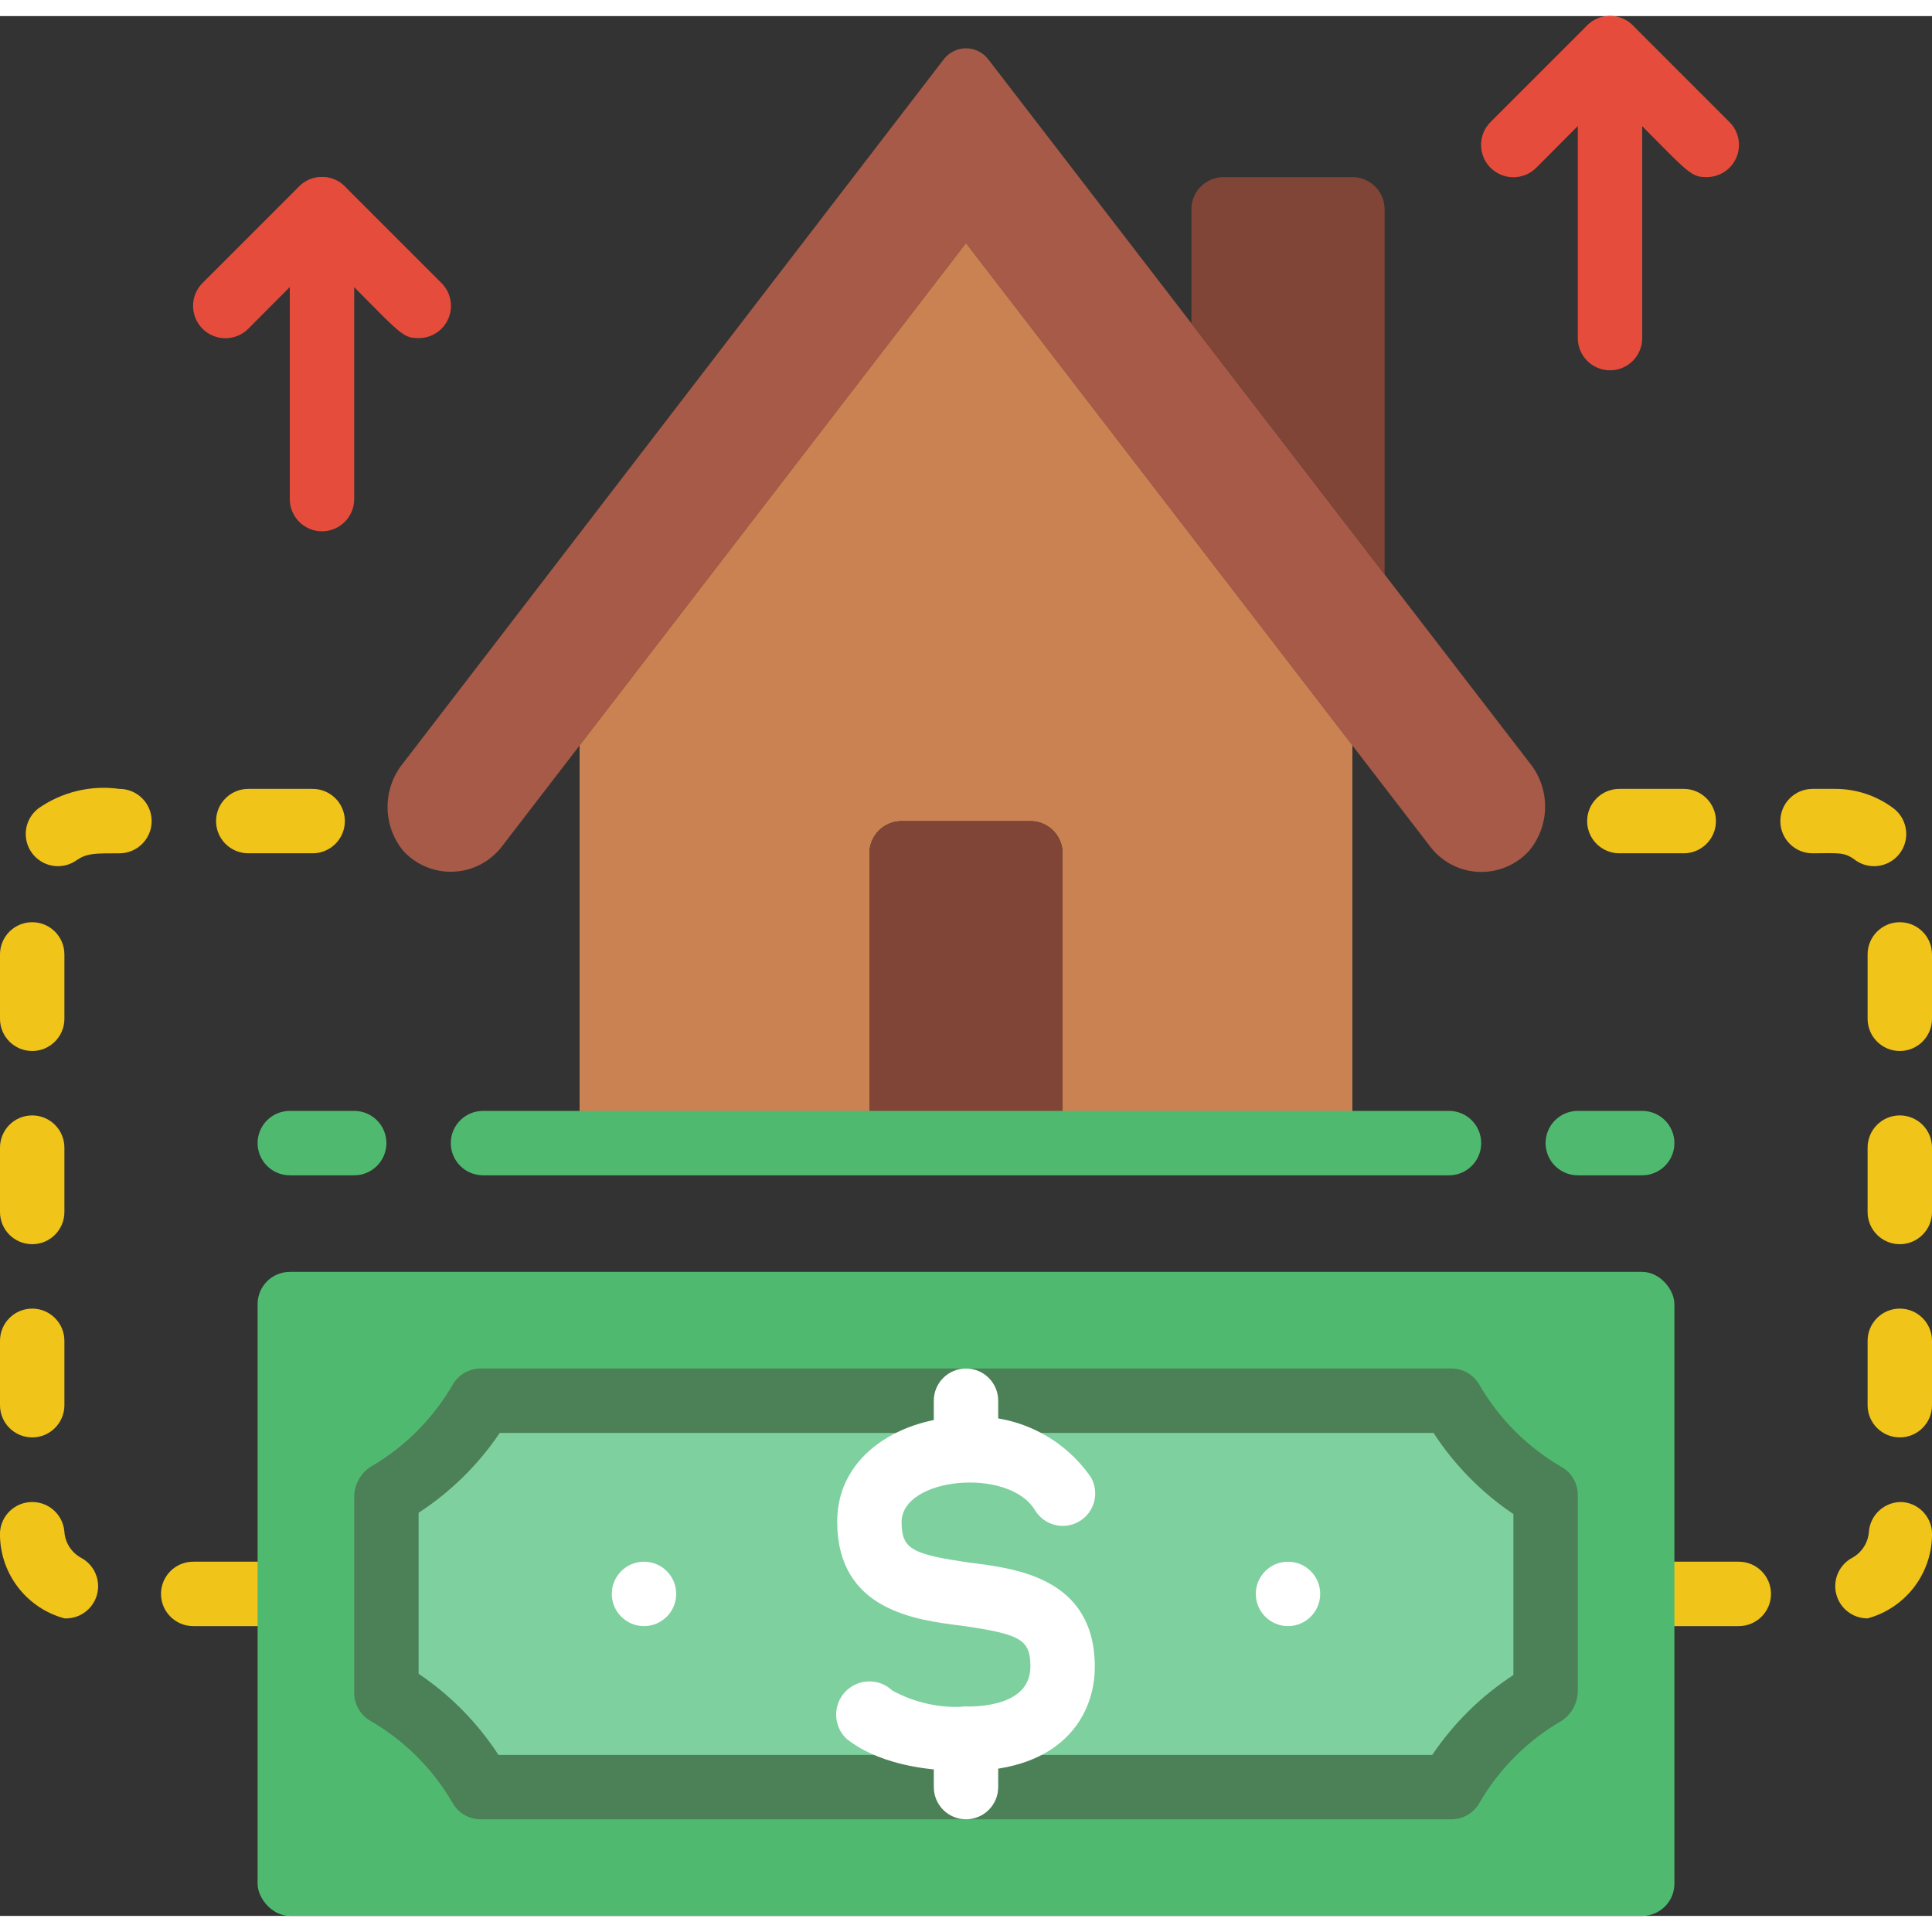 <svg height="512" viewBox="0 0 60 59" width="512" xmlns="http://www.w3.org/2000/svg"><rect x="0" y="0" width="60" height="59" fill="#333333" stroke="none"/><g id="004---Invest-In-Property" fill="none" transform="translate(-1 -1)"><path id="Shape" d="m9 51h-2c-.552 0-1-.448-1-1s.448-1 1-1h2c.552 0 1 .448 1 1s-.448 1-1 1zm-6-.24c-1.157-.314-1.971-1.351-2-2.55-.034-.545.375-1.017.92-1.06.265-.022.529.063.731.235.203.173.328.419.349.685.023.341.22.647.52.81.412.221.615.697.491 1.148-.125.45-.544.754-1.011.732zm-1-5.62c-.552 0-1-.448-1-1v-2c0-.552.448-1 1-1s1 .448 1 1v2c0 .552-.448 1-1 1zm0-6c-.552 0-1-.448-1-1v-2c0-.552.448-1 1-1s1 .448 1 1v2c0 .552-.448 1-1 1zm0-6c-.552 0-1-.448-1-1v-2c0-.552.448-1 1-1s1 .448 1 1v2c0 .552-.448 1-1 1zm.8-5.74c-.43 0-.813-.275-.949-.684-.136-.408.004-.858.349-1.116.731-.509 1.628-.723 2.51-.6.552 0 1 .448 1 1s-.448 1-1 1c-.78 0-1 0-1.31.2-.173.13-.384.2-.6.2zm7.91-.4h-2c-.552 0-1-.448-1-1s.448-1 1-1h2c.552 0 1 .448 1 1s-.448 1-1 1z" fill="#f0c419"/><path id="Shape" d="m55 51h-2c-.552 0-1-.448-1-1s.448-1 1-1h2c.552 0 1 .448 1 1s-.448 1-1 1zm4-.24c-.459.002-.86-.308-.974-.753-.114-.445.09-.909.494-1.127.3-.163.497-.469.52-.81.043-.549.521-.96 1.07-.92.533.058.925.525.89 1.06-.029 1.199-.843 2.236-2 2.55zm1-5.62c-.552 0-1-.448-1-1v-2c0-.552.448-1 1-1s1 .448 1 1v2c0 .552-.448 1-1 1zm0-6c-.552 0-1-.448-1-1v-2c0-.552.448-1 1-1s1 .448 1 1v2c0 .552-.448 1-1 1zm0-6c-.552 0-1-.448-1-1v-2c0-.552.448-1 1-1s1 .448 1 1v2c0 .552-.448 1-1 1zm-.8-5.74c-.216 0-.427-.07-.6-.2-.33-.25-.53-.2-1.31-.2-.552 0-1-.448-1-1s.448-1 1-1h.71c.649 0 1.281.211 1.8.6.344.258.485.708.349 1.116-.136.408-.518.684-.949.684zm-5.91-.4h-2c-.552 0-1-.448-1-1s.448-1 1-1h2c.552 0 1 .448 1 1s-.448 1-1 1z" fill="#f0c419"/><rect id="Rectangle-path" fill="#4fba6f" height="20" rx="1" width="44" x="9" y="40"/><path id="Shape" d="m46.07 44c.705 1.215 1.715 2.225 2.93 2.93v6.14c-1.215.705-2.225 1.715-2.93 2.93h-30.14c-.705-1.215-1.715-2.225-2.93-2.93v-6.14c1.215-.705 2.225-1.715 2.93-2.93z" fill="#7ed09e"/><path id="Shape" d="m46.07 57h-30.14c-.359.001-.691-.189-.87-.5-.614-1.063-1.497-1.946-2.56-2.56-.311-.179-.501-.511-.5-.87v-6.07c-.002-.378.186-.731.5-.94 1.063-.614 1.946-1.497 2.56-2.56.179-.311.511-.501.87-.5h30.14c.359-.001.691.189.87.5.614 1.063 1.497 1.946 2.56 2.56.311.179.501.511.5.87v6.07c.002.378-.186.731-.5.94-1.063.614-1.946 1.497-2.56 2.56-.179.311-.511.501-.87.5zm-29.59-2h29c.665-.987 1.522-1.831 2.52-2.48v-5c-.987-.665-1.831-1.522-2.48-2.52h-29c-.665.987-1.522 1.831-2.52 2.48v5c.987.665 1.831 1.522 2.48 2.52z" fill="#4c8056"/><path id="Shape" d="m48.49 26.92c-.396.438-.965.679-1.556.658-.59-.021-1.141-.302-1.504-.768l-14.43-18.76-14.43 18.76c-.364.462-.912.741-1.5.762-.587.021-1.155-.217-1.55-.652-.646-.791-.646-1.929 0-2.72l16.79-21.86c.165-.214.42-.34.69-.34s.525.126.69.34l16.82 21.86c.641.796.632 1.933-.02 2.72z" fill="#a65a47"/><path id="Shape" d="m43 23.65v12.35h-9v-9c0-.552-.448-1-1-1h-4c-.552 0-1 .448-1 1v9h-9v-12.35l12-15.6z" fill="#cb8252"/><path id="Shape" d="m34 27v9h-6v-9c0-.552.448-1 1-1h4c.552 0 1 .448 1 1z" fill="#804537"/><path id="Shape" d="m11 17c-.552 0-1-.448-1-1v-9c0-.552.448-1 1-1s1 .448 1 1v9c0 .552-.448 1-1 1z" fill="#e64c3c"/><path id="Shape" d="m14 11c-.55 0-.54-.13-3-2.59l-2.29 2.3c-.392.392-1.028.392-1.42 0s-.392-1.028-0-1.42l3-3c.188-.189.443-.296.71-.296s.522.106.71.296l3 3c.288.286.375.718.219 1.093-.156.375-.523.619-.929.617z" fill="#e64c3c"/><path id="Shape" d="m51 12c-.552 0-1-.448-1-1v-9c0-.552.448-1 1-1s1 .448 1 1v9c0 .552-.448 1-1 1z" fill="#e64c3c"/><path id="Shape" d="m54 6c-.55 0-.54-.13-3-2.59l-2.29 2.3c-.392.392-1.028.392-1.42-0-.392-.392-.392-1.028 0-1.42l3-3c.188-.189.443-.296.71-.296s.522.106.71.296l3 3c.288.286.375.718.219 1.093-.156.375-.523.619-.929.617z" fill="#e64c3c"/><path id="Shape" d="m44 7v11.34l-6-7.8v-3.54c0-.552.448-1 1-1h4c.552 0 1 .448 1 1z" fill="#804537"/><g fill="#fff"><path id="Shape" d="m31 55.5c-2.54 0-3.53-.87-3.71-1-.414-.392-.432-1.046-.04-1.46.392-.414 1.046-.432 1.46-.04.699.383 1.494.557 2.29.5.75 0 2-.16 2-1.25 0-.84-.32-1-2.12-1.26-1.45-.18-3.88-.48-3.88-3.24 0-2.11 2.06-3.25 4-3.25 1.534-.099 3.007.615 3.88 1.88.276.483.108 1.099-.375 1.375-.483.276-1.099.108-1.375-.375-.83-1.32-4.13-1-4.13.39 0 .84.32 1 2.12 1.26 1.45.18 3.88.48 3.88 3.24 0 1.48-1 3.23-4 3.23z"/><path id="Shape" d="m31 57c-.552 0-1-.448-1-1v-1.5c0-.552.448-1 1-1s1 .448 1 1v1.5c0 .552-.448 1-1 1z"/><path id="Shape" d="m31 46.5c-.552 0-1-.448-1-1v-1.5c0-.552.448-1 1-1s1 .448 1 1v1.5c0 .552-.448 1-1 1z"/><circle id="Oval" cx="21" cy="50" r="1"/><circle id="Oval" cx="41" cy="50" r="1"/></g><path id="Shape" d="m46 37h-30c-.552 0-1-.448-1-1s.448-1 1-1h30c.552 0 1 .448 1 1s-.448 1-1 1z" fill="#4fba6f"/><path id="Shape" d="m52 37h-2c-.552 0-1-.448-1-1s.448-1 1-1h2c.552 0 1 .448 1 1s-.448 1-1 1z" fill="#4fba6f"/><path id="Shape" d="m12 37h-2c-.552 0-1-.448-1-1s.448-1 1-1h2c.552 0 1 .448 1 1s-.448 1-1 1z" fill="#4fba6f"/></g></svg>
